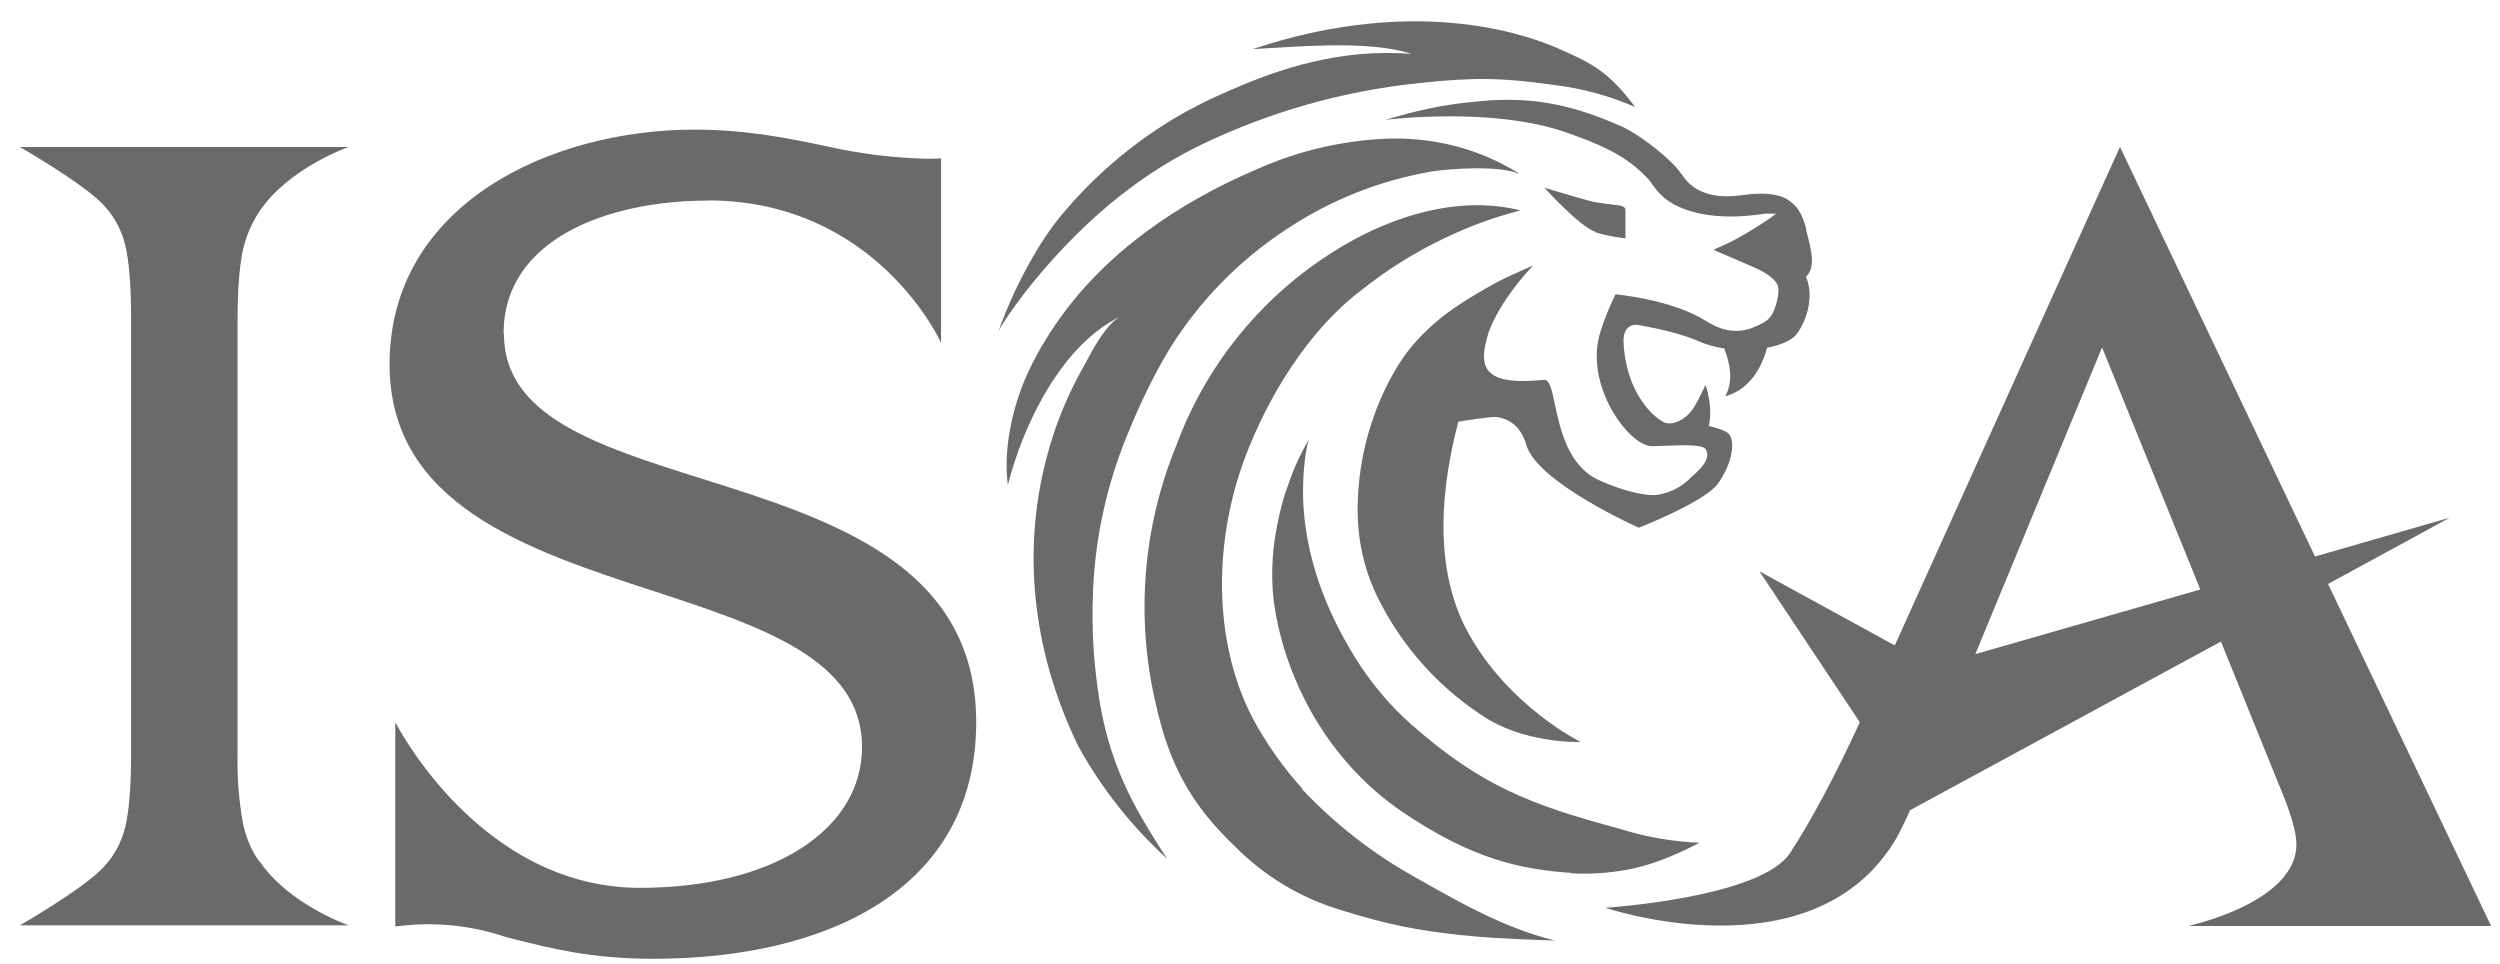 <svg width="96" height="37" viewBox="0 0 96 37" fill="none" xmlns="http://www.w3.org/2000/svg">
<path fill-rule="evenodd" clip-rule="evenodd" d="M40.707 8.326C42.102 6.628 43.813 5.218 45.747 4.174L45.734 4.186C46.236 3.91 46.763 3.672 47.283 3.447C49.09 2.656 51.462 1.846 54.207 2.071C52.793 1.602 50.511 1.743 48.994 1.833L48.106 1.885C54.709 -0.32 59.042 1.525 59.819 1.853L59.826 1.859C61.169 2.438 61.793 2.779 62.789 4.109C61.795 3.676 60.742 3.39 59.665 3.261C57.672 2.978 56.554 2.965 54.503 3.19C51.602 3.488 48.774 4.286 46.146 5.549C44.217 6.481 41.935 8.044 39.576 10.956C39.318 11.264 38.515 12.351 38.341 12.717C38.697 11.723 39.142 10.764 39.672 9.85C39.981 9.31 40.315 8.809 40.701 8.326H40.707ZM68.678 7.684C68.987 7.909 69.173 8.108 69.366 8.809H69.347C69.565 9.593 69.733 10.287 69.347 10.628C69.688 11.399 69.353 12.37 68.974 12.852C68.8 13.064 68.382 13.257 67.855 13.354C67.727 13.849 67.328 14.929 66.248 15.218C66.576 14.639 66.428 13.932 66.21 13.379C65.855 13.33 65.508 13.23 65.181 13.084C64.3 12.698 62.854 12.473 62.854 12.473C62.854 12.473 62.307 12.396 62.346 13.161C62.436 15.102 63.529 16.086 63.972 16.247C64.191 16.272 64.275 16.247 64.403 16.195C64.905 15.989 65.097 15.597 65.38 15.012L65.496 14.781C65.715 15.494 65.702 16.015 65.618 16.356C65.888 16.42 66.1 16.491 66.293 16.587C66.698 16.787 66.537 17.809 65.952 18.593C65.438 19.281 62.931 20.265 62.931 20.265C62.931 20.265 59.01 18.522 58.611 17.082C58.386 16.317 57.897 16.073 57.479 16.015C57.229 15.989 56.129 16.169 56.001 16.195C55.377 18.561 54.972 21.769 56.393 24.327C57.968 27.156 60.7 28.493 60.7 28.493C60.713 28.493 58.778 28.57 57.184 27.645C55.317 26.495 53.818 24.835 52.864 22.862C52.202 21.46 52.015 20.033 52.202 18.375C52.394 16.677 52.992 15.077 53.847 13.784C54.278 13.142 54.908 12.518 55.544 12.042C56.149 11.592 56.875 11.168 57.512 10.821C57.884 10.628 58.289 10.454 58.559 10.332L58.868 10.197L58.855 10.21L58.836 10.236C58.617 10.467 57.608 11.56 57.164 12.756L57.107 12.961C56.727 14.267 57.171 14.794 59.286 14.588C59.505 14.562 59.594 14.974 59.71 15.539C59.916 16.491 60.212 17.886 61.388 18.432C62.436 18.915 63.381 19.088 63.773 18.979C64.226 18.88 64.638 18.647 64.956 18.31L65.104 18.182C65.509 17.809 65.631 17.539 65.522 17.282C65.419 17.063 64.712 17.089 64.043 17.114L63.439 17.134C62.539 17.134 60.803 14.755 61.459 12.73C61.716 11.92 62.037 11.303 62.037 11.303C62.037 11.303 64.217 11.489 65.554 12.351C66.306 12.826 66.949 12.756 67.425 12.531L67.483 12.505C67.817 12.351 68.048 12.248 68.203 11.682C68.248 11.534 68.331 11.181 68.273 10.982C68.222 10.808 67.978 10.531 67.29 10.236L65.792 9.593C65.792 9.593 66.383 9.336 66.615 9.207C67.007 9.001 67.843 8.5 68.203 8.204H67.772L67.72 8.217L67.386 8.256C65.727 8.461 64.287 8.121 63.651 7.343C63.582 7.263 63.518 7.179 63.458 7.092C63.412 7.02 63.36 6.951 63.304 6.886C62.616 6.154 61.889 5.684 60.09 5.067C57.209 4.084 53.198 4.604 53.198 4.604C54.895 4.096 55.769 3.987 56.792 3.891C58.977 3.666 60.578 4.109 62.256 4.849C62.777 5.067 63.882 5.858 64.422 6.494L64.57 6.687L64.731 6.899C65.213 7.465 65.965 7.613 66.807 7.504L67.142 7.465L67.251 7.452C67.765 7.407 68.37 7.452 68.678 7.69V7.684ZM53.442 5.318C55.287 5.299 56.914 5.787 58.289 6.636V6.661C57.582 6.353 55.705 6.469 54.979 6.584C52.986 6.931 51.109 7.671 49.424 8.789C47.6 9.976 46.059 11.55 44.911 13.399C44.333 14.344 43.754 15.552 43.336 16.587C42.525 18.513 42.064 20.568 41.974 22.656C41.909 24.27 42.006 25.337 42.154 26.468C42.546 29.367 43.6 31.045 44.532 32.537L44.815 32.974C43.445 31.724 42.29 30.258 41.395 28.635C39.563 24.835 39.132 20.663 40.469 16.632C40.752 15.784 41.112 14.974 41.543 14.196L41.639 14.022C41.961 13.412 42.494 12.415 43.041 12.145C40.765 13.238 39.293 16.292 38.701 18.625C38.566 17.571 38.714 16.214 39.28 14.755C39.588 13.984 40.026 13.206 40.501 12.505C42.366 9.747 45.207 7.806 48.229 6.514C49.871 5.776 51.643 5.369 53.442 5.318ZM84.493 22.637L75.853 25.118L80.719 13.341L84.493 22.637ZM84.101 35.558H95.659L89.398 22.424L94.072 19.879L88.896 21.37L81.407 5.639L72.76 24.784L67.56 21.936L71.417 27.735C70.44 29.863 69.488 31.611 68.743 32.749C67.624 34.478 61.645 34.858 61.645 34.858C61.645 34.858 69.482 37.513 72.715 32.363C72.934 32.016 73.243 31.367 73.339 31.116L85.284 24.636L87.482 30.062C87.951 31.155 88.183 31.945 88.183 32.421C88.183 34.658 84.075 35.545 84.075 35.545L84.101 35.558ZM61.26 8.918C61.851 9.104 62.417 9.149 62.417 9.149V8.121C62.417 8.031 62.417 7.992 62.365 7.96C62.294 7.896 62.147 7.883 62.147 7.883C62.147 7.883 61.407 7.799 61.208 7.754C60.855 7.677 59.305 7.208 59.305 7.208C59.305 7.208 60.668 8.719 61.272 8.905L61.26 8.918ZM50.009 30.287C49.267 29.462 48.626 28.551 48.1 27.574C46.538 24.559 46.621 20.695 47.83 17.513C48.717 15.186 50.254 12.679 52.246 11.168C53.245 10.366 54.335 9.684 55.493 9.136C56.419 8.688 57.388 8.334 58.386 8.082C56.393 7.568 54.079 8.056 51.925 9.239C48.805 10.963 46.409 13.751 45.175 17.095C43.891 20.219 43.608 23.665 44.365 26.957C44.892 29.355 45.728 30.878 47.399 32.479C48.524 33.625 49.919 34.47 51.456 34.935C53.191 35.481 54.419 35.738 56.213 35.918C56.708 35.97 57.531 36.047 59.71 36.118C57.782 35.636 56.129 34.697 54.548 33.803L54.323 33.675C52.716 32.779 51.257 31.64 49.996 30.3L50.009 30.287ZM60.327 33.533C61.124 33.598 62.282 33.488 63.066 33.263C63.818 33.058 64.564 32.723 65.265 32.363C64.212 32.318 63.17 32.135 62.166 31.817C58.778 30.904 56.869 30.177 54.194 27.818C53.462 27.175 52.812 26.417 52.266 25.607C50.967 23.64 50.067 21.351 50.035 18.966C50.035 18.349 50.08 17.5 50.254 16.896C49.907 17.474 49.636 18.105 49.469 18.606C49.276 19.12 49.148 19.634 49.039 20.181C48.826 21.287 48.781 22.392 48.974 23.498C49.527 26.584 51.263 29.413 53.847 31.174C56.586 33.032 58.457 33.385 60.34 33.52L60.327 33.533ZM9.946 33.07C9.63 32.611 9.416 32.089 9.316 31.54C9.164 30.664 9.1 29.775 9.123 28.885V12.312C9.123 11.181 9.187 10.294 9.316 9.657C9.451 9.027 9.689 8.539 9.946 8.14C11.077 6.443 13.385 5.646 13.385 5.646H0.766C0.766 5.646 3.273 7.086 3.999 7.896C4.396 8.325 4.675 8.85 4.809 9.419C4.957 10.011 5.034 10.982 5.034 12.299V28.872C5.034 30.203 4.957 31.161 4.809 31.753C4.675 32.322 4.396 32.846 3.999 33.276C3.273 34.086 0.766 35.533 0.766 35.533H13.392C13.392 35.533 11.077 34.736 9.952 33.051V33.077L9.946 33.07ZM27.175 7.703C23.382 7.703 19.338 9.162 19.338 12.801L19.351 12.826C19.351 15.989 22.964 17.127 26.969 18.387C31.932 19.95 37.486 21.698 37.486 27.728C37.486 34.157 31.745 36.818 25.092 36.818C22.726 36.818 21.17 36.42 19.782 36.073L19.428 35.983C18.083 35.526 16.651 35.386 15.243 35.571H15.179V27.728C15.179 27.728 18.38 34.093 24.578 34.093C29.695 34.093 33.102 31.855 33.102 28.686C33.102 25.317 29.245 24.057 25.092 22.695C20.232 21.107 14.96 19.377 14.96 13.99C14.96 7.857 21.132 4.977 26.667 4.977C28.672 4.977 30.312 5.318 31.7 5.607C32.975 5.899 34.276 6.063 35.583 6.096C35.931 6.096 36.136 6.083 36.136 6.083V13.161C36.136 13.161 33.674 7.696 27.175 7.696V7.703Z" fill="#6A6A6A"/>
</svg>
